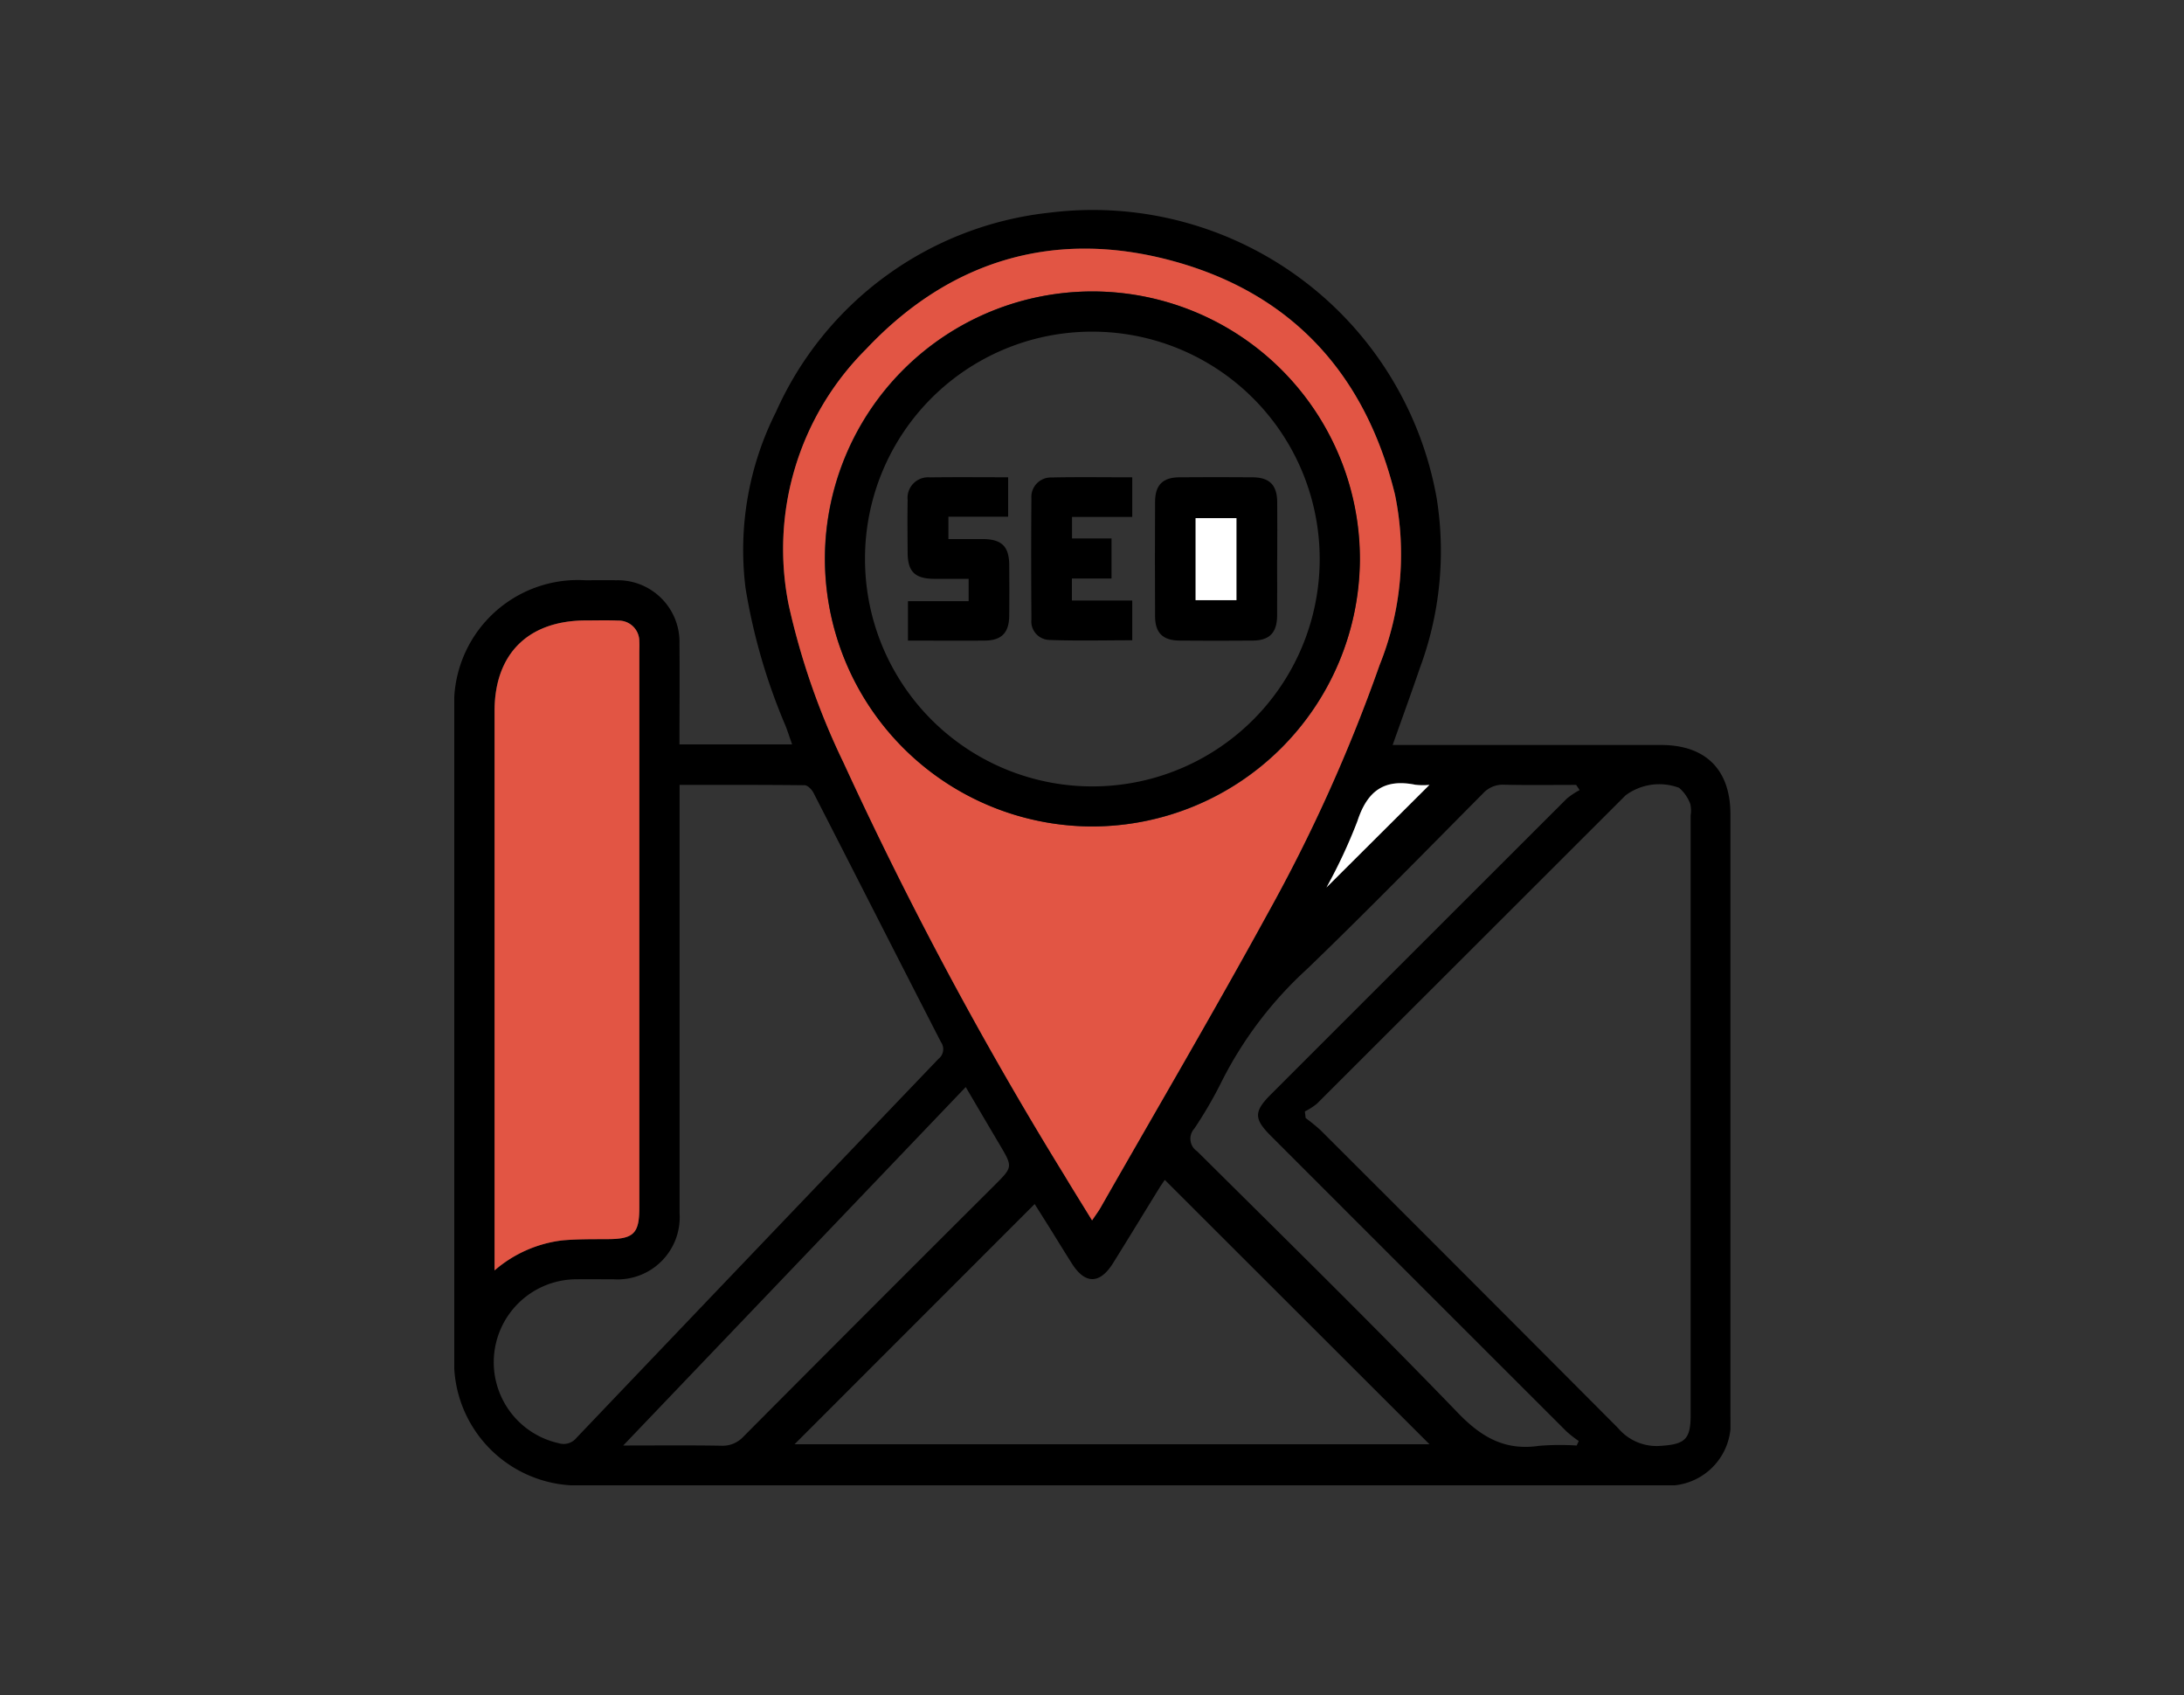 <svg xmlns="http://www.w3.org/2000/svg" xmlns:xlink="http://www.w3.org/1999/xlink" width="125" height="97" viewBox="0 0 125 97"><rect x="0" y="0" width="125" height="97" fill="#333333" stroke="none"/><defs><clipPath id="clip-path"><rect id="Rectangle_8202" data-name="Rectangle 8202" width="125" height="97" transform="translate(898 5312)" fill="#707070"></rect></clipPath><clipPath id="clip-path-2"><rect id="Rectangle_8209" data-name="Rectangle 8209" width="73.042" height="73" fill="none"></rect></clipPath></defs><g id="Mask_Group_4644" data-name="Mask Group 4644" transform="translate(-898 -5312)" clip-path="url(#clip-path)"><g id="Group_6305" data-name="Group 6305" transform="translate(924 5324)"><g id="Group_6304" data-name="Group 6304" clip-path="url(#clip-path-2)"><path id="Path_47340" data-name="Path 47340" d="M12.894,30.6h6.442c-.139-.393-.247-.732-.376-1.064a33.949,33.949,0,0,1-2.29-7.887,17.563,17.563,0,0,1,1.744-10.078A19.423,19.423,0,0,1,34.073.17,19.99,19.99,0,0,1,56.233,16.542a19.2,19.2,0,0,1-.97,9.692c-.489,1.431-1.007,2.853-1.556,4.4h.918q7.222,0,14.444,0c2.555,0,3.97,1.412,3.971,3.964q0,17.239,0,34.477A3.58,3.58,0,0,1,69.1,73q-30.8,0-61.609,0A7.091,7.091,0,0,1,0,65.513Q0,47.1,0,28.678a7.09,7.09,0,0,1,7.5-7.472c.59,0,1.179-.008,1.769,0a3.535,3.535,0,0,1,3.62,3.648c.017,1.888,0,3.776,0,5.749M36.505,57.841c.219-.327.365-.519.484-.726,3.2-5.608,6.468-11.177,9.567-16.839a92.185,92.185,0,0,0,6.406-14.218,16.975,16.975,0,0,0,.88-9.756C52.168,9.474,48.006,4.852,41.249,2.968,34.455,1.075,28.408,2.842,23.57,7.982A16.152,16.152,0,0,0,19.144,22.63a41.224,41.224,0,0,0,3.14,9.022A221.258,221.258,0,0,0,34.93,55.272c.49.819,1,1.627,1.576,2.569m12.177-6.235q.023.188.046.377a10.506,10.506,0,0,1,.852.695q8.528,8.512,17.03,17.049a2.884,2.884,0,0,0,2.424,1.017c1.39-.091,1.728-.358,1.728-1.758q0-17.167,0-34.335A1.637,1.637,0,0,0,70.739,34a2.231,2.231,0,0,0-.64-.917,3.239,3.239,0,0,0-3.057.43Q58.209,42.339,49.37,51.165a3.786,3.786,0,0,1-.688.441M12.895,32.918v2.765q0,10.866,0,21.733a3.558,3.558,0,0,1-3.773,3.794c-.737,0-1.474-.007-2.211,0a4.747,4.747,0,0,0-.934,9.38A.948.948,0,0,0,7,70.278Q17.349,59.425,27.716,48.593a.7.7,0,0,0,.139-.958c-2.443-4.753-4.862-9.519-7.3-14.274-.1-.185-.331-.422-.5-.424-2.352-.028-4.7-.019-7.154-.019m6.58,37.733H55.816L40.665,55.52c-.073.109-.212.306-.338.51-.876,1.42-1.741,2.847-2.625,4.261-.752,1.2-1.59,1.212-2.343.033-.436-.682-.856-1.374-1.285-2.061-.292-.467-.587-.932-.856-1.359L19.474,70.652M2.3,60.705a7.247,7.247,0,0,1,3.875-1.721c.877-.08,1.764-.065,2.647-.072,1.44-.012,1.767-.332,1.767-1.781q0-15.906,0-31.811c0-.2.008-.393,0-.589a1.181,1.181,0,0,0-1.212-1.216c-.613-.027-1.227-.009-1.841-.008C4.228,23.508,2.3,25.416,2.3,28.7q0,15.5,0,31v1.006M64.411,33.218l-.2-.3c-1.373,0-2.746.021-4.117-.011a1.536,1.536,0,0,0-1.224.508c-3.34,3.362-6.651,6.755-10.064,10.042a22.3,22.3,0,0,0-4.863,6.393,23.765,23.765,0,0,1-1.586,2.735.861.861,0,0,0,.161,1.3c5,4.965,10.034,9.9,14.926,14.971,1.36,1.41,2.707,2.173,4.653,1.884a14.762,14.762,0,0,1,2.143-.017l.119-.257a6.952,6.952,0,0,1-.691-.539Q55.2,61.468,46.734,53c-.976-.976-.975-1.391.008-2.374Q55.207,42.162,63.678,33.7a4.393,4.393,0,0,1,.733-.487M29.272,50.21,9.67,70.722c2.022,0,3.809-.019,5.6.012a1.622,1.622,0,0,0,1.289-.529Q23.726,63,30.925,55.827c1.047-1.046,1.045-1.046.29-2.322-.633-1.069-1.263-2.14-1.944-3.3M49.919,38.787l5.895-5.872A3.7,3.7,0,0,1,55,32.907c-1.78-.356-2.748.365-3.309,2.088a30.133,30.133,0,0,1-1.77,3.792" transform="translate(0 0)"></path><path id="Path_47341" data-name="Path 47341" d="M113.313,66.932c-.579-.942-1.086-1.75-1.576-2.569a221.184,221.184,0,0,1-12.646-23.62,41.206,41.206,0,0,1-3.14-9.022,16.152,16.152,0,0,1,4.426-14.648c4.837-5.14,10.885-6.907,17.679-5.013,6.757,1.883,10.919,6.506,12.592,13.332a16.976,16.976,0,0,1-.88,9.757,92.194,92.194,0,0,1-6.406,14.218c-3.1,5.662-6.369,11.231-9.567,16.839-.119.208-.265.4-.484.726m-.035-22.546a15.308,15.308,0,1,0-15.262-15.4,15.359,15.359,0,0,0,15.262,15.4" transform="translate(-76.808 -9.091)" fill="#e25544"></path><path id="Path_47345" data-name="Path 47345" d="M11.7,156.571v-1.006q0-15.5,0-31c0-3.282,1.924-5.19,5.231-5.192.614,0,1.229-.019,1.841.008a1.181,1.181,0,0,1,1.212,1.216c.013.2,0,.393,0,.589q0,15.906,0,31.811c0,1.449-.327,1.77-1.767,1.781-.883.007-1.77-.007-2.647.072a7.247,7.247,0,0,0-3.875,1.721" transform="translate(-9.393 -95.866)" fill="#e25544"></path><path id="Path_47348" data-name="Path 47348" d="M253.556,172.663a30.134,30.134,0,0,0,1.77-3.792c.56-1.724,1.529-2.445,3.309-2.088a3.7,3.7,0,0,0,.816.009l-5.895,5.872" transform="translate(-203.637 -133.875)" fill="#fff"></path><path id="Path_47349" data-name="Path 47349" d="M122.983,54.379a15.308,15.308,0,1,1,15.365-15.222,15.356,15.356,0,0,1-15.365,15.222M110.021,39.035a13.012,13.012,0,1,0,13.047-12.971,12.989,12.989,0,0,0-13.047,12.971" transform="translate(-86.513 -19.084)"></path><path id="Path_47350" data-name="Path 47350" d="M210.656,82.452c0,1.079.009,2.157,0,3.236-.011.96-.441,1.4-1.392,1.407q-2.1.019-4.193,0c-.959-.008-1.4-.441-1.4-1.394q-.016-3.273,0-6.545c0-.962.438-1.4,1.391-1.406q2.1-.018,4.193,0c.959.008,1.394.439,1.406,1.393.013,1.1,0,2.206,0,3.309m-2.328-2.363h-2.339v4.695h2.339Z" transform="translate(-163.561 -62.436)"></path><path id="Path_47351" data-name="Path 47351" d="M131.785,87.1V84.844h3.472V83.567c-.654,0-1.307,0-1.959,0-1.114-.007-1.525-.405-1.532-1.494-.007-1.006-.017-2.013,0-3.019a1.177,1.177,0,0,1,1.278-1.294c1.471-.021,2.943-.006,4.474-.006v2.258H134.1v1.278c.669,0,1.325,0,1.98,0,1.062.009,1.486.418,1.5,1.456.009.982.011,1.964,0,2.945-.012.963-.44,1.4-1.393,1.409-1.444.013-2.887,0-4.4,0" transform="translate(-105.818 -62.441)"></path><path id="Path_47352" data-name="Path 47352" d="M173.5,77.761v2.267h-3.446V81.26h2.26v2.292h-2.267v1.259H173.5v2.276c-1.6,0-3.187.042-4.771-.02a1.061,1.061,0,0,1-1-1.172c-.015-2.308-.019-4.616,0-6.924a1.115,1.115,0,0,1,1.141-1.2c1.519-.033,3.04-.01,4.626-.01" transform="translate(-134.697 -62.446)"></path><rect id="Rectangle_8208" data-name="Rectangle 8208" width="2.339" height="4.695" transform="translate(42.428 17.652)" fill="#fff"></rect></g></g></g></svg>